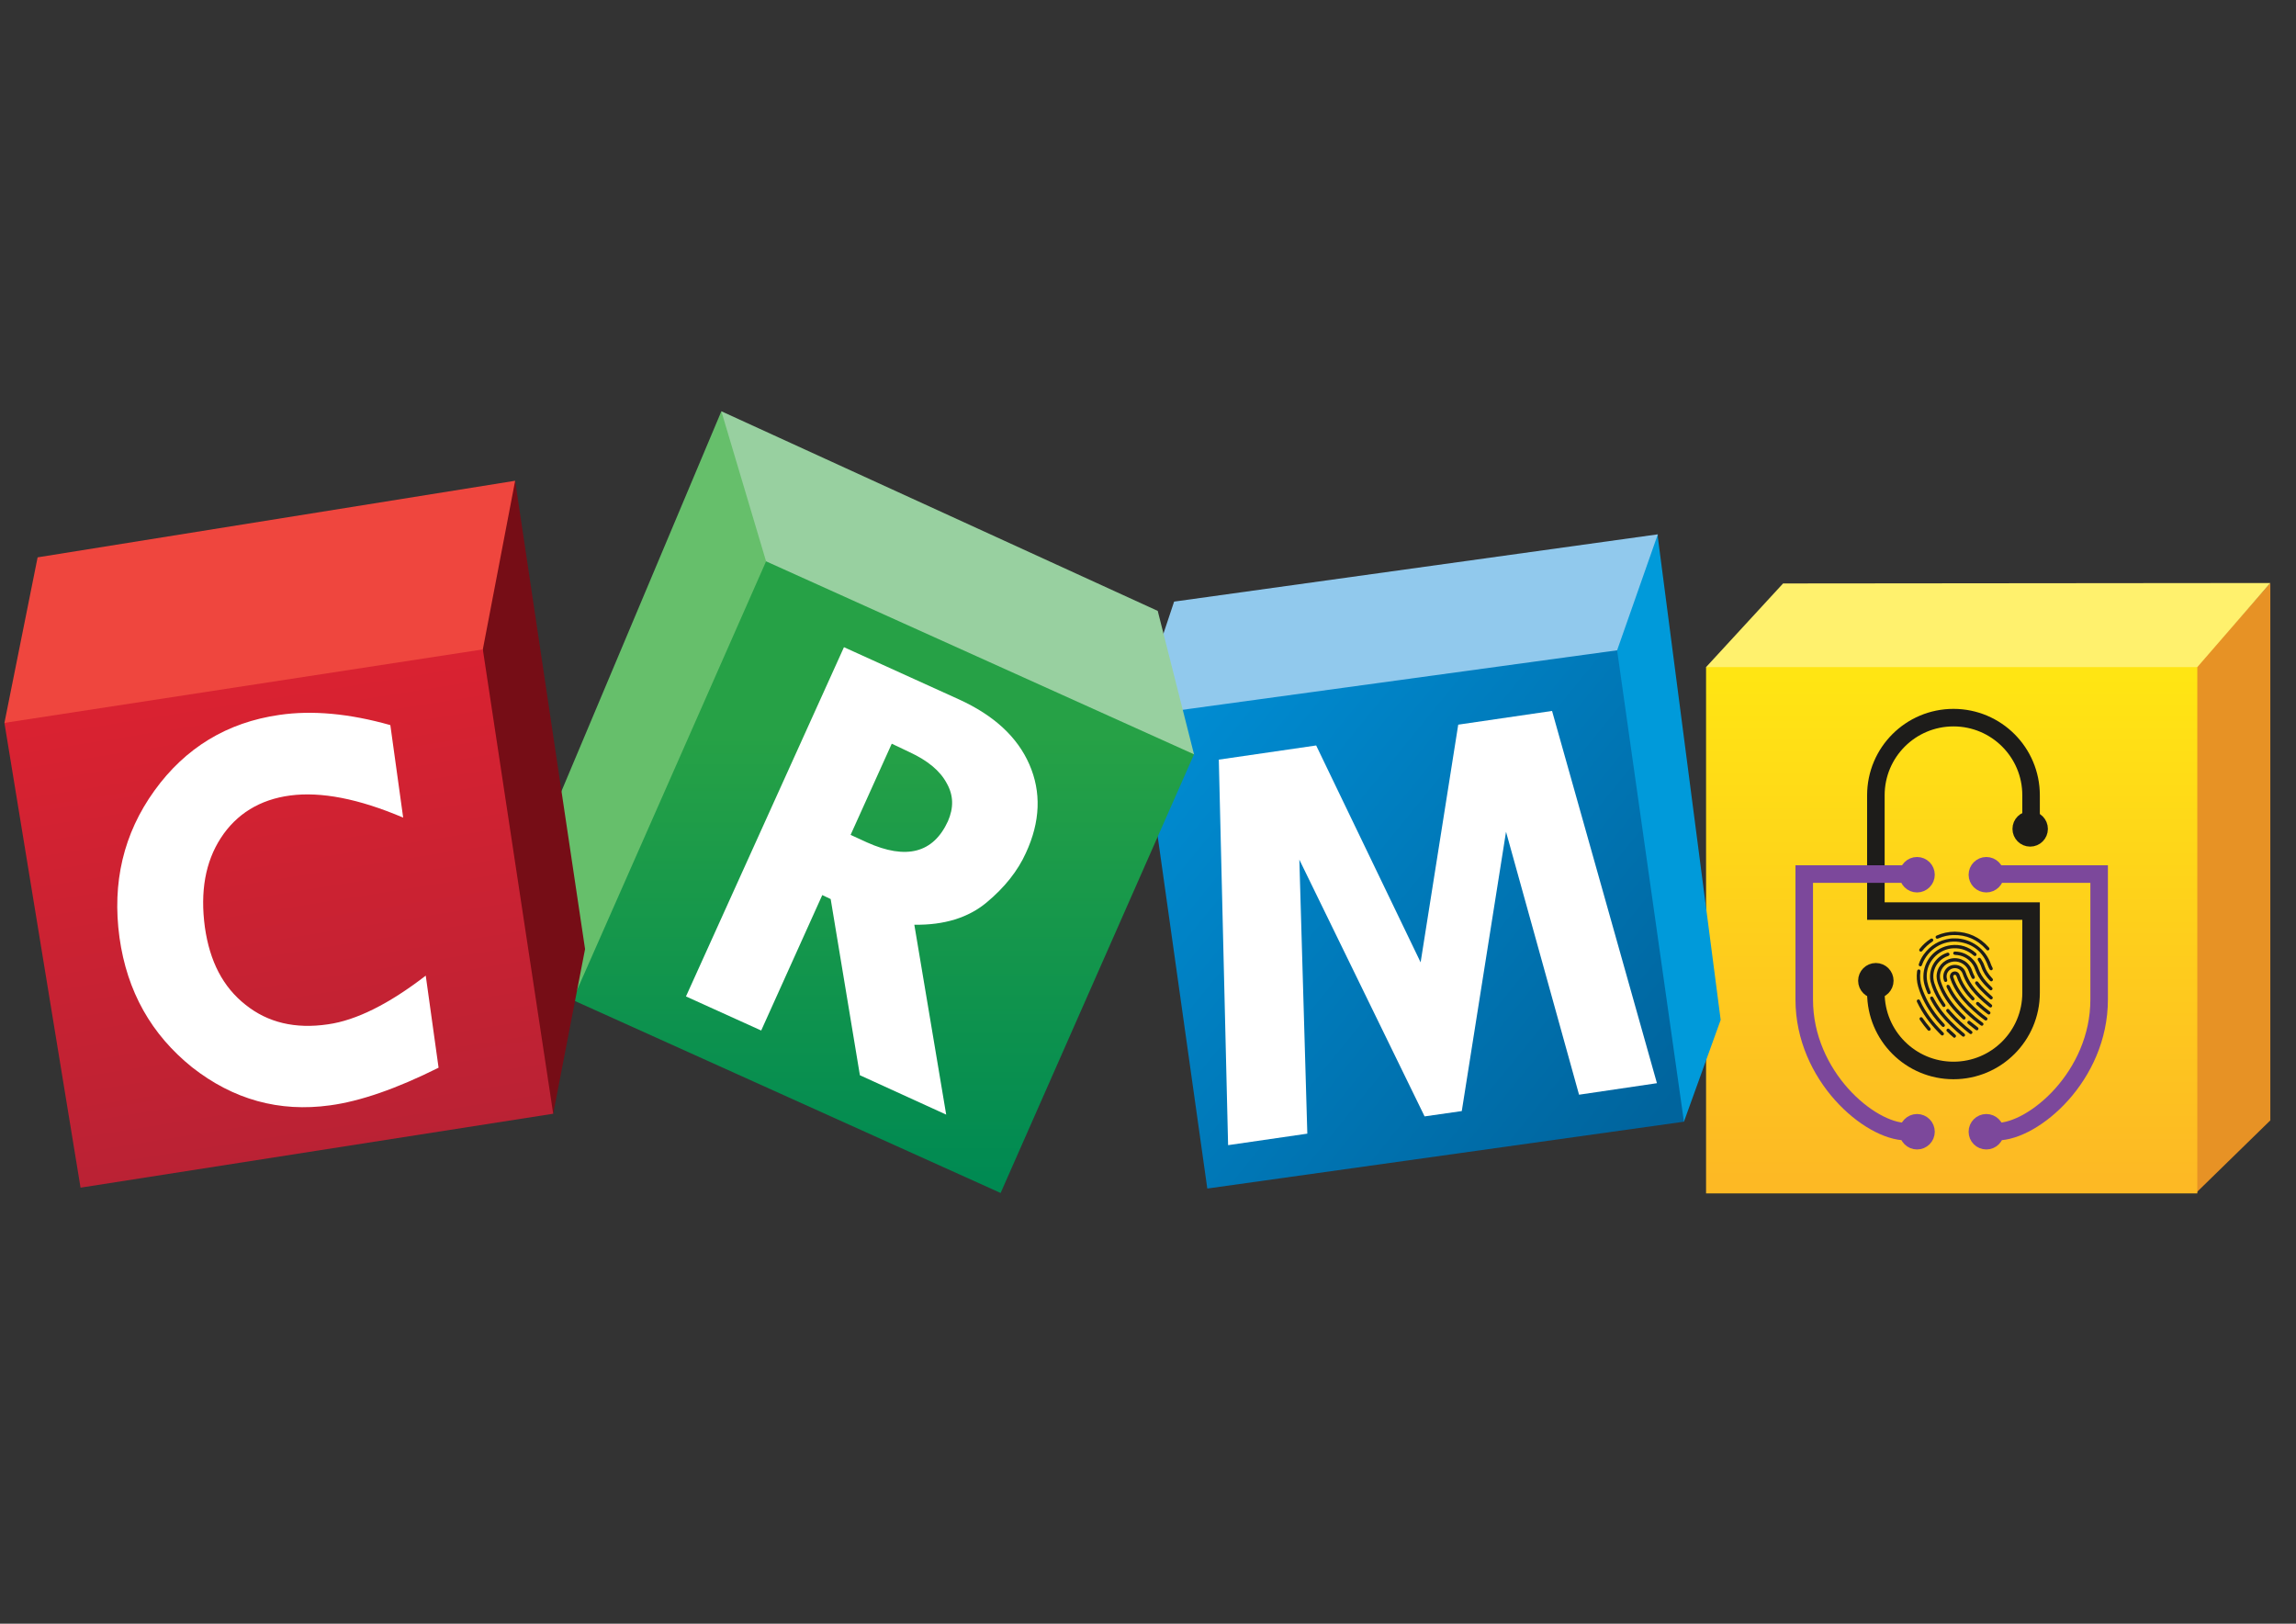<?xml version="1.0" encoding="utf-8"?>
<!-- Generator: Adobe Illustrator 16.0.0, SVG Export Plug-In . SVG Version: 6.00 Build 0)  -->
<!DOCTYPE svg PUBLIC "-//W3C//DTD SVG 1.1//EN" "http://www.w3.org/Graphics/SVG/1.1/DTD/svg11.dtd">
<svg version="1.1" id="Livello_1" xmlns="http://www.w3.org/2000/svg" xmlns:xlink="http://www.w3.org/1999/xlink" x="0px" y="0px"
	 width="841.89px" height="595.281px" viewBox="0 0 841.89 595.281" enable-background="new 0 0 841.89 595.281"
	 xml:space="preserve">
<rect x="0" y="0" width="841.89" height="595.281" fill="#333333" stroke="none"/>
<g transform="translate(384, 37)">
	<path fill="#E79225" d="M448.478,176.743v197.004l-27.264,26.613V207.576L448.478,176.743L448.478,176.743z"/>
	<path fill="#FFF16D" d="M269.812,176.905l-28.236,30.67l1.461,1.947l177.043-0.649l1.623-1.298l26.775-30.833L269.812,176.905
		L269.812,176.905z"/>
	
		<linearGradient id="SVGID_1_" gradientUnits="userSpaceOnUse" x1="-868.13" y1="88.066" x2="-868.13" y2="89.022" gradientTransform="matrix(180.127 0 0 192.947 156705.109 -16781.828)">
		<stop  offset="0.006" style="stop-color:#FFE513"/>
		<stop  offset="1" style="stop-color:#FDB924"/>
	</linearGradient>
	<rect x="241.576" y="207.576" fill="url(#SVGID_1_)" width="180.127" height="192.947"/>
</g>
<g>
	<g transform="translate(257, 27)">
		<path fill="#009ADA" d="M350.886,168.893v0.974l23.045,177.043l-13.469,37.324l-1.785-1.299l-23.693-169.741l0.486-2.272
			l14.768-41.056L350.886,168.893L350.886,168.893z"/>
		<path fill="#91C9ED" d="M173.519,193.559l177.367-24.666l-14.928,42.516l-2.111,2.272l-165.846,24.341l0.813-30.346
			L173.519,193.559L173.519,193.559z"/>
		
			<linearGradient id="SVGID_2_" gradientUnits="userSpaceOnUse" x1="-912.335" y1="562.543" x2="-911.423" y2="561.807" gradientTransform="matrix(198.302 0 0 -197.328 181088.516 111243.742)">
			<stop  offset="0.006" style="stop-color:#008CD2"/>
			<stop  offset="1" style="stop-color:#00649D"/>
		</linearGradient>
		<path fill="url(#SVGID_2_)" d="M335.958,211.409l24.504,172.825l-174.773,24.504L162.16,241.755l10.223-7.952L335.958,211.409
			L335.958,211.409z"/>
	</g>
	<g transform="translate(123, 0)">
		<path fill="#66BF6B" d="M141.51,150.78L78.385,300.724l8.601,65.883l0.487-0.162l70.915-159.517l-0.325-3.408l-15.254-50.63
			L141.51,150.78L141.51,150.78z"/>
		<path fill="#98D0A0" d="M141.51,150.78l16.39,55.011l0.325,1.136l156.11,69.941l0.486-0.325l-13.307-52.577L141.51,150.78
			L141.51,150.78z"/>
		
			<linearGradient id="SVGID_3_" gradientUnits="userSpaceOnUse" x1="-510.032" y1="590.208" x2="-510.032" y2="589.511" gradientTransform="matrix(227.836 0 0 -231.568 116404.422 136943.75)">
			<stop  offset="0" style="stop-color:#26A146"/>
			<stop  offset="1" style="stop-color:#008A52"/>
		</linearGradient>
		<path fill="url(#SVGID_3_)" d="M157.9,205.792l156.921,70.752l-70.915,160.817L86.985,366.607L157.9,205.792L157.9,205.792z"/>
	</g>
	<g transform="translate(0, 15)">
		<path fill="#760D16" d="M188.89,161.257l25.64,171.688l-11.684,60.367l-1.623-2.109l-24.991-165.846v-3.246l11.035-57.933
			L188.89,161.257L188.89,161.257z"/>
		<path fill="#EF463E" d="M1.623,250.022l12.171-60.691l175.096-28.074l-11.846,61.828v4.057L3.732,251.646L1.623,250.022
			L1.623,250.022z"/>
		
			<linearGradient id="SVGID_4_" gradientUnits="userSpaceOnUse" x1="-140.958" y1="574.596" x2="-140.82" y2="573.746" gradientTransform="matrix(201.223 0 0 -197.328 28453.812 113623.43)">
			<stop  offset="0" style="stop-color:#D92231"/>
			<stop  offset="1" style="stop-color:#BA2234"/>
		</linearGradient>
		<path fill="url(#SVGID_4_)" d="M177.043,223.085l25.802,170.227L29.534,420.414L1.623,250.022L177.043,223.085L177.043,223.085z"
			/>
	</g>
</g>
<g>
	<g>
		<path fill="#FFFFFF" d="M143.128,265.834l4.706,33.916c-16.39-6.978-30.184-9.574-41.381-8.114
			c-11.197,1.46-19.797,6.815-25.477,15.579s-7.627,19.635-5.842,32.779c1.785,12.496,6.653,21.908,14.93,28.398
			c8.114,6.492,18.175,8.926,30.183,7.141c10.386-1.461,22.395-7.465,35.863-17.85l4.706,33.752
			c-15.579,7.791-28.885,12.334-39.758,13.795c-18.662,2.596-35.539-2.109-50.63-13.957c-14.929-12.008-23.854-27.748-26.613-47.547
			c-2.758-20.121,1.46-38.135,12.82-53.875s26.613-24.99,45.762-27.749C114.567,260.316,128.198,261.615,143.128,265.834z"/>
	</g>
	<g>
		<path fill="#FFFFFF" d="M309.461,237.273l42.192,19.148c12.82,5.842,21.42,13.793,25.802,23.854
			c4.382,10.062,4.057,20.934-1.298,32.456c-2.921,6.49-7.79,12.658-14.443,18.174c-6.653,5.518-15.416,8.277-26.451,8.115
			l11.684,69.615l-31.644-14.441l-10.71-64.586l-3.083-1.461l-22.394,49.656l-27.587-12.494L309.461,237.273z M326.987,272.649
			l-15.092,33.428l6.004,2.76c14.442,6.49,24.341,3.895,29.696-7.789c2.11-4.869,2.11-9.413-0.487-13.956
			c-2.434-4.544-6.978-8.276-13.631-11.359L326.987,272.649z"/>
	</g>
	<g>
		<path fill="#FFFFFF" d="M446.91,278.492l35.699-5.193l38.299,79.515l13.793-87.142l34.402-5.031l38.459,136.474l-28.561,4.221
			l-26.775-96.393L536,407.339l-13.633,1.947l-45.924-94.121l2.922,100.449l-29.049,4.219L446.91,278.492z"/>
	</g>
</g>
<g>
	<path fill="none" stroke="#1D1C1A" stroke-width="6.429" stroke-miterlimit="10" d="M687.843,363.995
		c0,15.714,12.74,28.454,28.455,28.454c15.718,0,28.451-12.74,28.451-28.454v-29.983h-56.906v-42.465
		c0-15.711,12.74-28.448,28.455-28.448c15.718,0,28.451,12.737,28.451,28.448v8.141"/>
	<path fill="#1D1C1A" d="M748.504,303.886c0-2.252-1.826-4.082-4.082-4.082s-4.084,1.83-4.084,4.082c0,2.26,1.828,4.087,4.084,4.087
		S748.504,306.146,748.504,303.886"/>
	<path fill="none" stroke="#1D1C1A" stroke-width="4.822" stroke-miterlimit="10" d="M748.504,303.886
		c0-2.252-1.826-4.082-4.082-4.082s-4.084,1.83-4.084,4.082c0,2.26,1.828,4.087,4.084,4.087S748.504,306.146,748.504,303.886z"/>
	<path fill="#1D1C1A" d="M691.915,359.544c0-2.249-1.83-4.081-4.086-4.081s-4.082,1.832-4.082,4.081
		c0,2.256,1.826,4.091,4.082,4.091S691.915,361.8,691.915,359.544"/>
	<path fill="none" stroke="#1D1C1A" stroke-width="4.822" stroke-miterlimit="10" d="M691.915,359.544
		c0-2.249-1.83-4.081-4.086-4.081s-4.082,1.832-4.082,4.081c0,2.256,1.826,4.091,4.082,4.091S691.915,361.8,691.915,359.544z"/>
	<path fill="#7C489B" d="M698.854,414.918c0-2.256,1.828-4.091,4.085-4.091c2.253,0,4.084,1.835,4.084,4.091
		S705.192,419,702.939,419C700.682,419,698.854,417.174,698.854,414.918"/>
	<path fill="none" stroke="#7C489B" stroke-width="4.822" stroke-miterlimit="10" d="M698.854,414.918
		c0-2.256,1.828-4.091,4.085-4.091c2.253,0,4.084,1.835,4.084,4.091S705.192,419,702.939,419
		C700.682,419,698.854,417.174,698.854,414.918z"/>
	<path fill="#7C489B" d="M698.854,320.687c0-2.258,1.828-4.086,4.085-4.086c2.253,0,4.084,1.828,4.084,4.086
		c0,2.254-1.831,4.087-4.084,4.087C700.682,324.774,698.854,322.941,698.854,320.687"/>
	<path fill="none" stroke="#7C489B" stroke-width="4.822" stroke-miterlimit="10" d="M698.854,320.687
		c0-2.258,1.828-4.086,4.085-4.086c2.253,0,4.084,1.828,4.084,4.086c0,2.254-1.831,4.087-4.084,4.087
		C700.682,324.774,698.854,322.941,698.854,320.687z"/>
	<path fill="none" stroke="#7C489B" stroke-width="6.429" stroke-miterlimit="10" d="M699.021,414.879L699.021,414.879
		c-13.434,0-37.449-20.351-37.449-48.435v-45.996h37.041"/>
	<path fill="#7C489B" d="M732.424,414.918c0-2.256-1.826-4.091-4.082-4.091s-4.086,1.835-4.086,4.091s1.83,4.082,4.086,4.082
		S732.424,417.174,732.424,414.918"/>
	<path fill="none" stroke="#7C489B" stroke-width="4.822" stroke-miterlimit="10" d="M732.424,414.918
		c0-2.256-1.826-4.091-4.082-4.091s-4.086,1.835-4.086,4.091s1.83,4.082,4.086,4.082S732.424,417.174,732.424,414.918z"/>
	<path fill="#7C489B" d="M732.424,320.687c0-2.258-1.826-4.086-4.082-4.086s-4.086,1.828-4.086,4.086
		c0,2.254,1.83,4.087,4.086,4.087S732.424,322.941,732.424,320.687"/>
	<circle fill="none" stroke="#7C489B" stroke-width="4.822" stroke-miterlimit="10" cx="728.34" cy="320.687" r="4.084"/>
	<path fill="none" stroke="#7C489B" stroke-width="6.429" stroke-miterlimit="10" d="M732.261,414.879L732.261,414.879
		c13.43,0,37.446-20.351,37.446-48.435v-45.996h-37.043"/>
	<path fill="#1D1C1A" d="M716.436,380.445c-0.894-0.705-1.699-1.505-2.518-2.292c-0.27-0.259-0.263-0.593-0.03-0.846
		c0.229-0.245,0.572-0.276,0.846-0.031c0.769,0.692,1.532,1.393,2.282,2.105c0.353,0.34,0.271,0.712-0.202,1.063H716.436z"/>
	<path fill="#1D1C1A" d="M710.102,357.969c0.015-3.263,2.365-6.048,5.566-6.596c3.261-0.548,6.417,1.354,7.463,4.492
		c0.233,0.693,0.521,1.361,0.863,2.017c0.223,0.422,0.151,0.774-0.183,0.952c-0.341,0.176-0.668,0.036-0.889-0.386
		c-0.372-0.711-0.693-1.436-0.942-2.192c-0.794-2.413-3.185-3.982-5.664-3.736c-2.605,0.258-4.656,2.243-4.953,4.813
		c-0.104,0.914,0.038,1.79,0.333,2.653c1.259,3.686,3.318,6.88,5.905,9.76c0.866,0.964,1.774,1.878,2.706,2.772
		c0.086,0.075,0.17,0.151,0.246,0.233c0.245,0.283,0.252,0.61,0.019,0.856c-0.228,0.239-0.589,0.259-0.854,0.013
		c-0.52-0.485-1.023-0.982-1.524-1.481c-2.87-2.865-5.261-6.074-6.895-9.816c-0.485-1.108-0.942-2.236-1.119-3.453
		C710.138,358.582,710.127,358.274,710.102,357.969"/>
	<path fill="#1D1C1A" d="M716.77,344.02c5.958-0.024,11.364,3.862,13.267,9.521c0.145,0.422,0.348,0.818,0.552,1.209
		c0.199,0.379,0.116,0.713-0.189,0.889c-0.321,0.183-0.665,0.063-0.882-0.328c-0.246-0.421-0.447-0.875-0.617-1.335
		c-1.824-4.953-5.362-7.89-10.567-8.651c-5.777-0.838-11.476,2.703-13.499,8.223c-0.043,0.12-0.077,0.245-0.133,0.358
		c-0.156,0.322-0.481,0.447-0.792,0.316c-0.285-0.12-0.43-0.43-0.323-0.757c0.412-1.26,0.999-2.433,1.772-3.503
		c2.414-3.365,5.688-5.306,9.787-5.866c0.286-0.039,0.58-0.057,0.87-0.076C716.266,344.008,716.519,344.02,716.77,344.02"/>
	<path fill="#1D1C1A" d="M714.982,358.001c0-0.938,0.639-1.688,1.537-1.833c0.85-0.145,1.703,0.358,1.993,1.216
		c0.725,2.167,1.843,4.128,3.221,5.942c0.617,0.818,1.304,1.575,2.01,2.318c0.17,0.177,0.32,0.372,0.268,0.642
		c-0.048,0.221-0.177,0.392-0.4,0.46c-0.265,0.089-0.491,0.007-0.683-0.194c-0.98-1.027-1.913-2.092-2.727-3.258
		c-1.165-1.676-2.146-3.452-2.79-5.399c-0.143-0.422-0.457-0.611-0.798-0.498c-0.35,0.113-0.497,0.447-0.359,0.87
		c0.605,1.896,1.525,3.629,2.637,5.268c1.926,2.848,4.371,5.204,6.963,7.422c0.826,0.712,1.688,1.373,2.568,2.017
		c0.337,0.245,0.421,0.555,0.258,0.844c-0.191,0.347-0.577,0.409-0.948,0.151c-0.825-0.586-1.626-1.209-2.4-1.865
		c-2.533-2.13-4.915-4.41-6.881-7.082c-1.415-1.928-2.562-4.008-3.321-6.275C715.045,358.494,714.97,358.235,714.982,358.001"/>
	<path fill="#1D1C1A" d="M705.262,357.952c0.035-5.816,4.274-10.674,10.043-11.418c3.447-0.447,6.5,0.536,9.137,2.804
		c0.358,0.316,0.416,0.675,0.164,0.965c-0.253,0.29-0.593,0.283-0.964-0.044c-2.111-1.84-4.563-2.703-7.356-2.603
		c-4.922,0.189-9.169,4.152-9.736,9.017c-0.269,2.269,0.266,4.366,1.122,6.421c0.077,0.183,0.167,0.365,0.23,0.561
		c0.112,0.341-0.033,0.655-0.348,0.775c-0.304,0.12-0.62,0.013-0.76-0.31C705.943,362.148,705.224,360.144,705.262,357.952"/>
	<path fill="#1D1C1A" d="M712.551,358.021c0-2.092,1.455-3.856,3.432-4.222c2.032-0.385,4.104,0.705,4.757,2.627
		c1.094,3.227,3.035,5.854,5.416,8.217c1.251,1.241,2.555,2.42,3.938,3.504c0.218,0.169,0.414,0.347,0.391,0.648
		c-0.022,0.233-0.139,0.403-0.353,0.504c-0.245,0.12-0.469,0.057-0.668-0.107c-0.699-0.573-1.421-1.141-2.098-1.745
		c-2.143-1.922-4.185-3.932-5.733-6.389c-0.801-1.261-1.475-2.583-1.948-4.015c-0.538-1.625-2.208-2.475-3.814-1.966
		c-1.588,0.511-2.444,2.155-1.973,3.793c0.038,0.133,0.089,0.259,0.109,0.398c0.055,0.347-0.117,0.609-0.433,0.705
		c-0.309,0.082-0.596-0.063-0.723-0.391C712.656,359.055,712.532,358.519,712.551,358.021"/>
	<path fill="#1D1C1A" d="M704.18,356.08c-0.15,1.021-0.177,2.049-0.083,3.089c0.167,1.877,0.801,3.622,1.538,5.329
		c1.672,3.876,3.973,7.348,6.845,10.44c0.119,0.133,0.241,0.266,0.358,0.392c0.371,0.415,0.405,0.756,0.101,1.027
		c-0.288,0.252-0.628,0.182-0.982-0.19c-1.061-1.127-2.069-2.292-2.986-3.533c-2.454-3.315-4.426-6.888-5.608-10.857
		c-0.544-1.826-0.65-3.698-0.422-5.589c0.012-0.088,0.026-0.176,0.046-0.265c0.077-0.334,0.342-0.548,0.644-0.517
		C703.957,355.438,704.19,355.714,704.18,356.08"/>
	<path fill="#1D1C1A" d="M707.692,358.065c0.009-4.001,2.502-7.486,6.163-8.715c0.143-0.05,0.286-0.119,0.442-0.087
		c0.293,0.057,0.49,0.227,0.526,0.521c0.043,0.334-0.13,0.562-0.443,0.668c-0.624,0.209-1.222,0.479-1.779,0.833
		c-3.126,1.983-4.44,5.715-3.268,9.28c0.845,2.577,2.09,4.952,3.612,7.189c0.105,0.164,0.219,0.315,0.316,0.479
		c0.188,0.308,0.13,0.648-0.137,0.838c-0.285,0.202-0.645,0.15-0.861-0.171c-0.464-0.68-0.928-1.36-1.349-2.066
		c-1.297-2.16-2.39-4.423-3.006-6.88C707.745,359.3,707.679,358.632,707.692,358.065"/>
	<path fill="#1D1C1A" d="M716.783,341.563c4.95,0.107,9.089,1.98,12.391,5.69c0.082,0.094,0.174,0.182,0.233,0.295
		c0.151,0.29,0.089,0.548-0.151,0.75c-0.232,0.189-0.497,0.189-0.737,0.012c-0.109-0.081-0.195-0.194-0.29-0.302
		c-3.231-3.572-7.252-5.34-12.082-5.204c-1.767,0.051-3.478,0.447-5.116,1.122c-0.142,0.057-0.278,0.118-0.422,0.17
		c-0.362,0.133-0.694,0-0.82-0.314c-0.131-0.319,0.004-0.641,0.367-0.799c1.005-0.453,2.047-0.787,3.125-1.026
		C714.431,341.701,715.596,341.57,716.783,341.563"/>
	<path fill="#1D1C1A" d="M717.041,348.866c3.737,0.094,7.108,2.553,8.344,6.093c0.658,1.89,1.707,3.535,3.04,5.016
		c0.617,0.687,1.27,1.342,1.934,1.985c0.321,0.308,0.344,0.667,0.076,0.932c-0.227,0.221-0.573,0.245-0.825,0.02
		c-2.155-2.005-4.097-4.178-5.16-6.981c-0.386-1.021-0.788-2.023-1.487-2.874c-1.56-1.896-3.57-2.879-6.021-2.979
		c-0.562-0.019-0.889-0.397-0.699-0.839C716.409,348.846,716.754,348.84,717.041,348.866"/>
	<path fill="#1D1C1A" d="M714.159,361.045c0.506,0,0.666,0.233,0.8,0.511c0.88,1.813,1.935,3.521,3.201,5.09
		c1.84,2.288,3.935,4.317,6.169,6.207c0.862,0.725,1.751,1.411,2.665,2.078c0.271,0.203,0.391,0.461,0.229,0.795
		c-0.147,0.291-0.399,0.372-0.702,0.309c-0.095-0.024-0.183-0.089-0.265-0.145c-3.903-2.886-7.457-6.137-10.268-10.139
		c-0.827-1.178-1.534-2.438-2.158-3.742C713.595,361.518,713.835,361.045,714.159,361.045"/>
	<path fill="#1D1C1A" d="M708.308,365.331c0.326,0,0.49,0.207,0.628,0.466c0.754,1.417,1.592,2.785,2.536,4.088
		c2.356,3.252,5.197,6.025,8.251,8.608c0.163,0.139,0.33,0.271,0.497,0.409c0.353,0.302,0.422,0.668,0.179,0.951
		c-0.248,0.29-0.595,0.284-0.97-0.024c-1.411-1.153-2.763-2.369-4.065-3.649c-2.696-2.633-5.099-5.514-6.951-8.813
		c-0.218-0.386-0.438-0.77-0.627-1.167C707.585,365.778,707.866,365.343,708.308,365.331"/>
	<path fill="#1D1C1A" d="M712.794,379.041c-0.014,0.245-0.133,0.435-0.36,0.529c-0.241,0.101-0.477,0.069-0.667-0.12
		c-0.368-0.365-0.73-0.73-1.093-1.108c-3.11-3.188-5.687-6.762-7.639-10.781c-0.05-0.094-0.104-0.201-0.144-0.302
		c-0.127-0.347-0.006-0.655,0.308-0.794c0.295-0.139,0.59-0.032,0.778,0.27c0.025,0.039,0.048,0.089,0.069,0.133
		c2.072,4.335,4.915,8.116,8.328,11.48C712.571,378.536,712.808,378.713,712.794,379.041"/>
	<path fill="#1D1C1A" d="M723.251,378.524c-0.02,0.195-0.102,0.391-0.31,0.498c-0.248,0.133-0.491,0.106-0.708-0.069
		c-0.634-0.505-1.27-1.002-1.889-1.525c-2.314-1.953-4.476-4.058-6.433-6.369c-0.033-0.046-0.067-0.076-0.1-0.12
		c-0.257-0.328-0.25-0.675,0.018-0.907c0.27-0.233,0.633-0.188,0.903,0.119c0.227,0.258,0.439,0.516,0.666,0.775
		c2.253,2.545,4.726,4.852,7.41,6.937C723.024,378.027,723.235,378.184,723.251,378.524"/>
	<path fill="#1D1C1A" d="M730.151,359.785c-0.208-0.019-0.36-0.113-0.498-0.258c-1.361-1.456-2.482-3.056-3.116-4.965
		c-0.28-0.846-0.69-1.626-1.188-2.362c-0.271-0.405-0.242-0.751,0.066-0.966c0.315-0.227,0.664-0.113,0.947,0.303
		c0.552,0.808,1.003,1.671,1.312,2.597c0.541,1.625,1.462,3.013,2.603,4.271c0.125,0.145,0.258,0.277,0.371,0.423
		c0.151,0.208,0.154,0.429,0.031,0.648C730.56,359.671,730.375,359.772,730.151,359.785"/>
	<path fill="#1D1C1A" d="M730.705,365.822c-0.025,0.227-0.126,0.422-0.356,0.522c-0.261,0.12-0.494,0.056-0.698-0.132
		c-0.649-0.58-1.308-1.147-1.941-1.759c-1.188-1.133-2.334-2.313-3.312-3.642c-0.18-0.246-0.241-0.498-0.074-0.769
		c0.138-0.233,0.358-0.303,0.617-0.259c0.177,0.02,0.302,0.126,0.403,0.259c1.455,1.946,3.204,3.604,5.027,5.192
		C730.554,365.386,730.699,365.557,730.705,365.822"/>
	<path fill="#1D1C1A" d="M708.897,344.657c-0.015,0.246-0.127,0.422-0.317,0.542c-1.448,0.939-2.692,2.092-3.762,3.44
		c-0.233,0.296-0.617,0.32-0.876,0.106c-0.248-0.214-0.288-0.573-0.069-0.856c1.142-1.469,2.5-2.71,4.065-3.718
		c0.205-0.132,0.425-0.151,0.647-0.031C708.796,344.253,708.875,344.443,708.897,344.657"/>
	<path fill="#1D1C1A" d="M729.861,371.366c-0.025,0.201-0.12,0.386-0.328,0.492c-0.239,0.132-0.467,0.088-0.674-0.07
		c-0.53-0.409-1.059-0.813-1.585-1.229c-0.848-0.675-1.656-1.397-2.454-2.136c-0.214-0.195-0.324-0.422-0.227-0.712
		c0.145-0.429,0.648-0.542,1.018-0.208c1.27,1.172,2.59,2.287,3.982,3.321C729.783,370.963,729.867,371.159,729.861,371.366"/>
	<path fill="#1D1C1A" d="M707.939,377.239c0.003,0.309-0.122,0.51-0.368,0.604c-0.272,0.107-0.522,0.051-0.717-0.189
		c-0.448-0.541-0.908-1.076-1.342-1.644c-0.514-0.668-1.005-1.361-1.496-2.048c-0.265-0.373-0.226-0.719,0.077-0.94
		c0.298-0.207,0.655-0.125,0.908,0.24c0.85,1.222,1.752,2.414,2.724,3.542C707.841,376.943,707.948,377.081,707.939,377.239"/>
	<path fill="#1D1C1A" d="M725.462,377.15c-0.025,0.221-0.119,0.41-0.334,0.511c-0.239,0.113-0.459,0.081-0.675-0.075
		c-0.806-0.593-1.587-1.21-2.35-1.847c-0.177-0.145-0.358-0.283-0.523-0.441c-0.261-0.258-0.277-0.592-0.05-0.85
		c0.215-0.239,0.542-0.298,0.813-0.077c0.958,0.788,1.923,1.558,2.908,2.308C725.397,376.792,725.458,376.96,725.462,377.15"/>
</g>
</svg>
